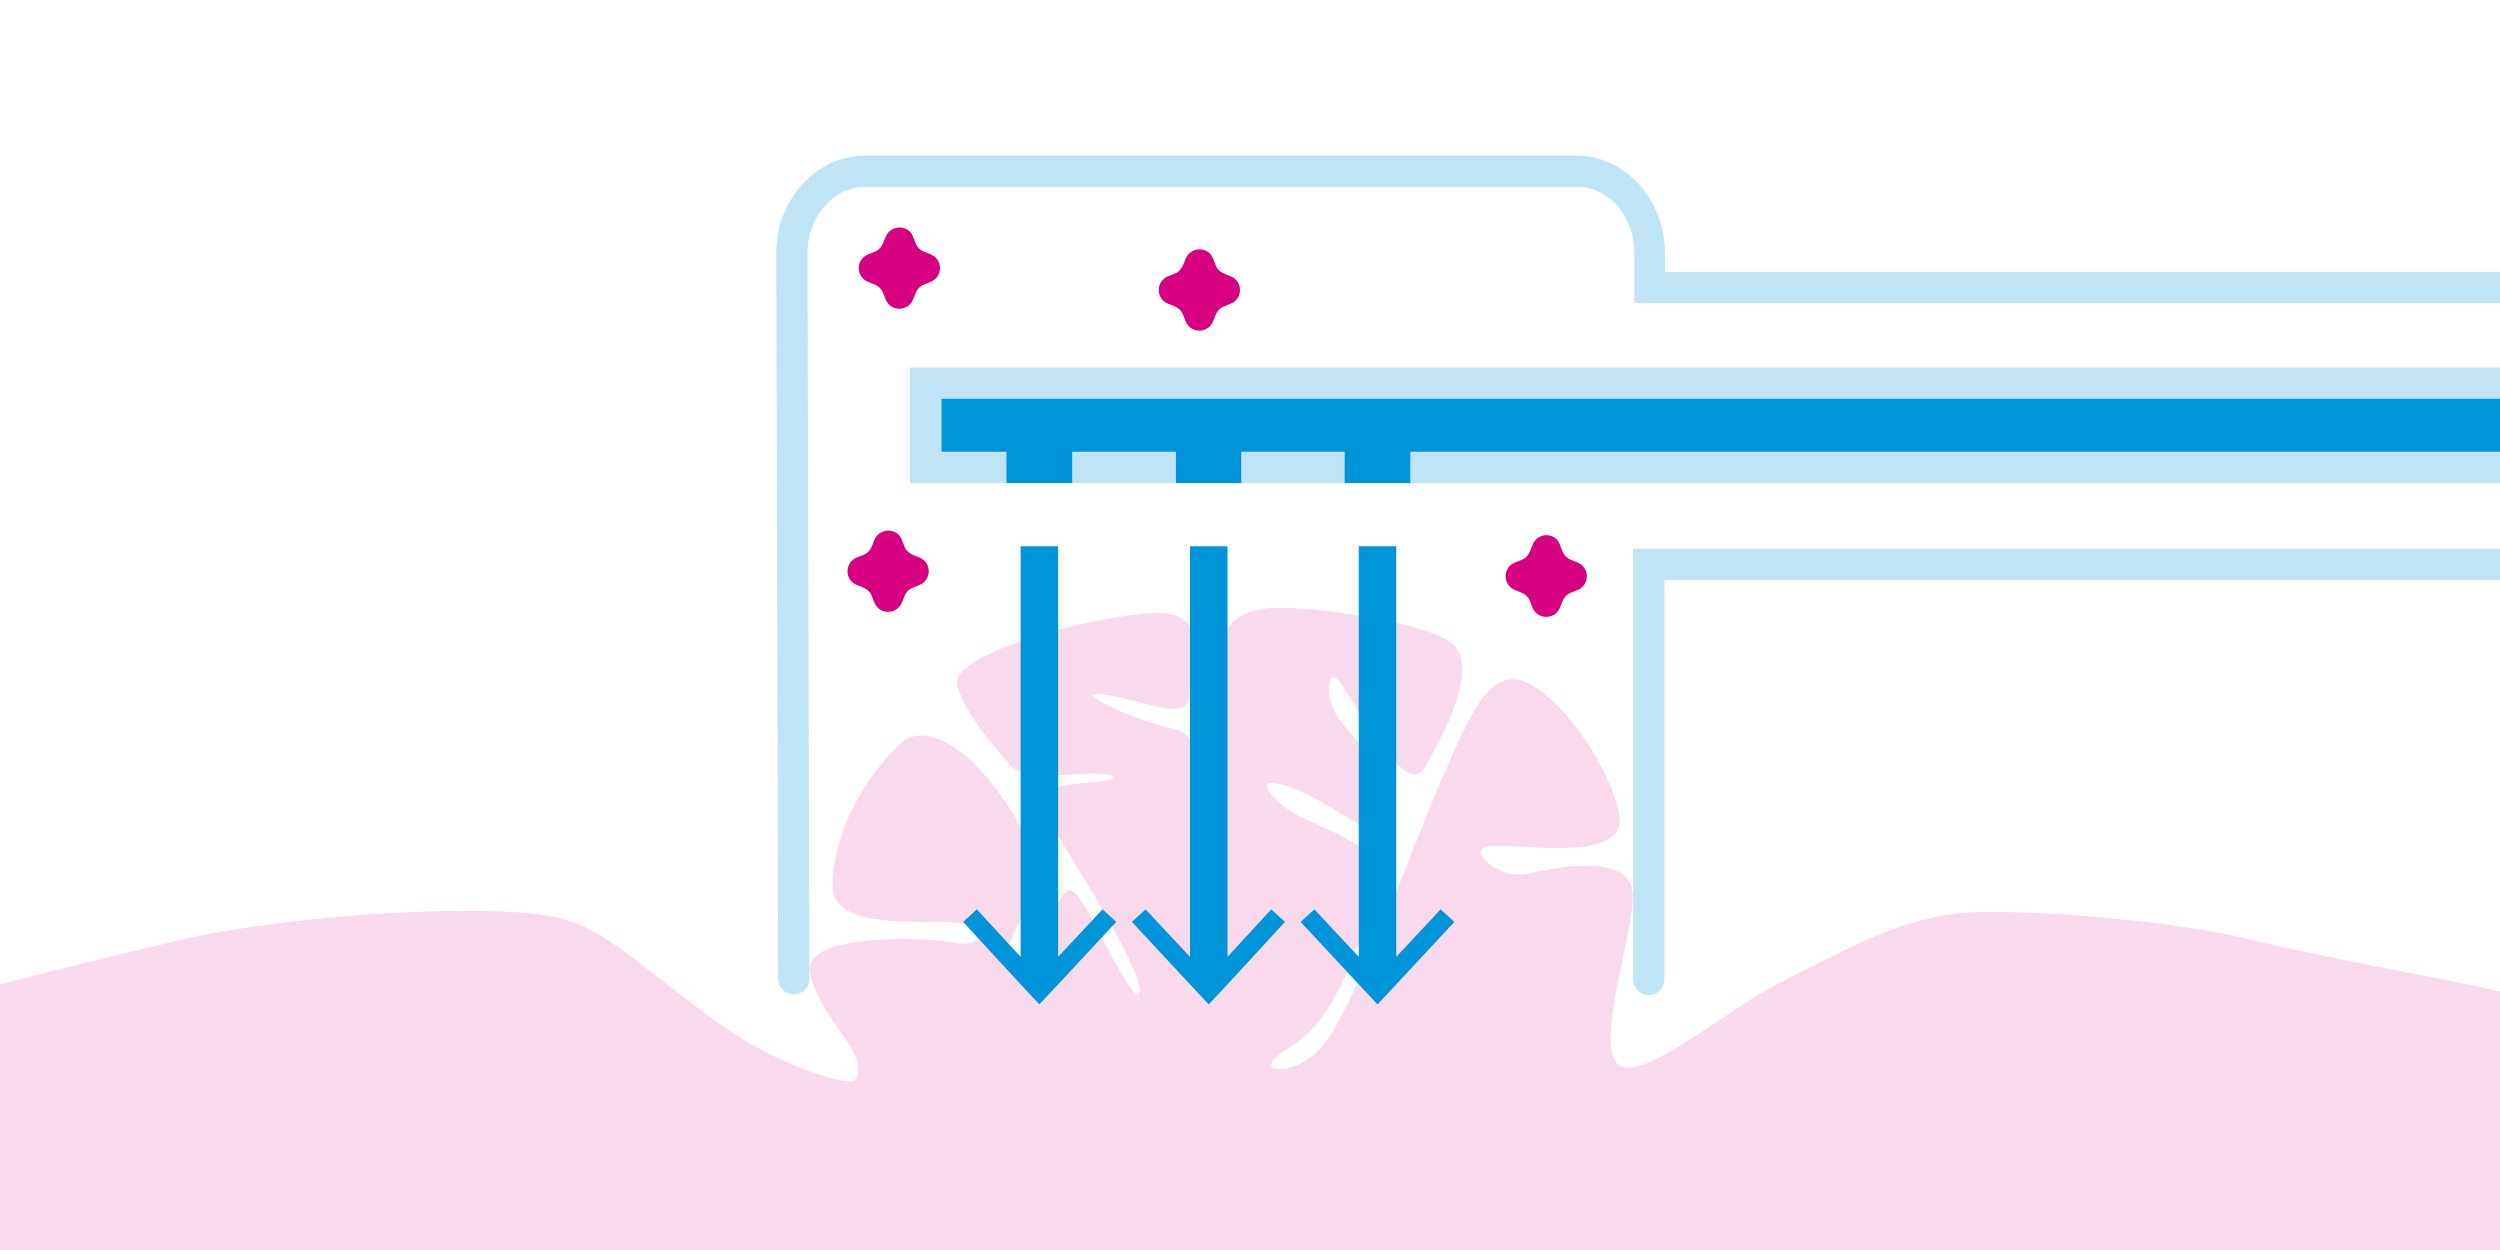 <?xml version="1.0" encoding="utf-8"?>
<!-- Generator: Adobe Illustrator 28.3.0, SVG Export Plug-In . SVG Version: 6.00 Build 0)  -->
<svg version="1.1" id="Layer_1" xmlns="http://www.w3.org/2000/svg" xmlns:xlink="http://www.w3.org/1999/xlink" x="0px" y="0px"
	 viewBox="0 0 400 200" style="enable-background:new 0 0 400 200;" xml:space="preserve">
<style type="text/css">
	.st0{fill:#FFFFFF;}
	.st1{display:none;}
	.st2{display:inline;fill:#E5F4FB;}
	.st3{fill:#F9D9EC;}
	.st4{fill:#0095D8;}
	.st5{fill:#BFE4F5;}
	.st6{display:inline;fill:#D70080;}
	.st7{fill:#D70080;}
</style>
<rect class="st0" width="400" height="200"/>
<g id="nastavec" class="st1">
	<path class="st2" d="M142.1,25h-33.2h-9.1H61.3c-7.8,0-14.2,7-14.2,15.6l0.3,72c0,1.4,1.1,2.5,2.5,2.5l0,0c1.4,0,2.5-1.1,2.5-2.5
		l-0.3-72c0-5.8,4.1-10.6,9.2-10.6h28.2c-2.3,2.8-3.8,6.5-3.8,10.6l0.3,92.1c0,1.4,1.1,2.5,2.5,2.5l0,0c1.4,0,2.5-1.1,2.5-2.5
		l-0.3-92.1c0-5.8,4.1-10.6,9.2-10.6h9.1h33.2c1.4,0,2.5-1.1,2.5-2.5S143.5,25,142.1,25z"/>
</g>
<g id="mandle">
	<path class="st3" d="M150.4,147.5c8.5,0,8.1,3.2,3.8,3.5c-0.1,0-0.3-0.1-0.7,0c-1-0.2-0.4-0.1-1.6-0.3c-4.7-0.7-18.6-1-21.7,2.6
		c-0.7,0.8-0.8,1.7-0.5,2.8c0.2,0.5,0.3,1,0.5,1.6c1.8,5.6,9.2,11.7,6.6,15.1c-0.8,1.1-12.4-2.1-22.4-9.5
		c-14.3-10.5-18.1-15.2-26.3-16.7c-11.1-2.1-41-0.2-57.4,3.4c-8.1,1.8-19.8,4.7-30.7,7.5v1.1v2.2V200h400v-34.6v-5.7v-1.1
		c-11-2.4-25.4-4.8-40.5-8.4c-9-2.2-27.4-4.3-41.6-4.3c-12,0-20.5,5-32.5,11c-9,4.5-21.2,15.2-25.8,13.8c-5.5-1.6,2.8-23.7,1.5-28.6
		c-1.2-4.8-9.7-3.9-16.6-2.3c-2.6,0.6-5.6-0.7-7-2.3c-0.5-0.6-0.7-1.1-0.5-1.4c0.2-0.4,0.7-0.6,1.6-0.7c1.2-0.1,3,0,5.1,0.1
		c5.5,0.3,12.4,0.6,14.7-2.1c0.7-0.8,0.9-1.8,0.7-2.9c-1.3-7.2-8-17.3-13.9-20.8c-1.6-1-3.1-1.3-4.5-0.8c-3.2,1-5.3,5.5-7.8,10.7
		c-0.2,0.5-0.5,1-0.7,1.6c-1.2,2.6-3.3,7.6-5.6,13.5c-4.7,11.8-10.6,26.4-14.1,31.5c-2.8,4.1-6.9,5.2-8.4,4.8
		c-0.2-0.1-0.6-0.2-0.7-0.5c-0.1-0.5,0.7-1.6,3.1-3c8.3-4.7,13.5-23,13.5-27.7c0-0.2,0-0.3,0-0.5c-0.4-3.4-4.8-5.4-9.5-7.5
		c-0.7-0.3-1.3-0.6-2-0.9c-3.5-1.6-6.1-4.5-5.8-5.4l0.1-0.1c0.3-0.2,1.2-0.2,2.9,0.3c2.8,0.8,5.9,2.7,8.7,4.4
		c3.5,2.1,6.2,3.8,7.7,3.2c0.5-0.2,0.8-0.5,1-1.1c1.3-4-3.1-10.7-7.7-15.7c-2.7-2.9-3.1-6.1-2.6-7.5c0.1-0.2,0.2-0.5,0.5-0.6
		c0.1,0,0.7,0,1.5,1.3c0.3,0.5,0.7,1.2,1.2,1.9c3.8,6.2,7.8,12.3,10.4,12.3c0.4,0,1-0.2,1.5-1c2.7-4.6,7.1-12.9,5.8-17.7
		c-0.4-1.3-1.1-2.3-2.3-2.9c-6.1-3.3-24.1-5.7-29.2-4.9c-5.5,0.8-8.4,3.8-7.2,16.1c1.1,10.6-2.7,22.3-3.8,23.1
		c0-0.1-0.1-0.3-0.2-0.7c-0.2-1.6,0.1-3.9,0.4-6.3c0.7-5.5,1.5-11.7-3.5-12.9c-6-1.4-12.7-4.5-13.1-5.5c0.1,0,0.2-0.1,0.6-0.1
		c1.4-0.1,3.9,0.5,6.3,1.1c3.4,0.9,6.6,1.8,7.9,0.7c0.4-0.3,0.7-0.8,0.7-1.5c0-0.8,0.2-2,0.4-3.2c0.6-3,1.2-6.3-0.6-8.4
		c-1.1-1.3-2.9-1.8-5.5-1.7c-8.2,0.3-27.7,5.1-31,9.8c-0.5,0.7-0.6,1.4-0.4,2c1.6,4.7,5.3,9,8.1,12.1l0.4,0.5
		c1.6,1.9,6.2,1.6,10.2,1.4c2.7-0.2,5.9-0.3,6.2,0.5v0.1c-0.3,0.4-2.2,0.6-3.8,0.7c-3.1,0.3-6.6,0.5-7.5,2.4c-0.4,0.8-0.2,1.8,0.5,3
		c0.4,0.6,0.9,1.4,1.4,2.3c4.1,6.5,15.1,23.9,13.5,26.3c-0.1,0.1-0.1,0.1-0.1,0.1c-1-0.1-3.6-5.2-5.4-8.5c-2.6-5-4.2-8-5.4-8.3
		c-0.3-0.1-0.5,0-0.7,0.2c-0.7,0.6-1.8,2.3-3.1,4.3c-2,3.2-5,8-6.6,7.3c-0.1-0.1-0.2-0.1-0.2-0.2c-0.3-0.9,0.9-3.4,2-5.8
		c1.9-4,4-8.5,2.9-11.4c-1.6-4.2-9-17.4-16.9-19.1c-1.9-0.4-3.6,0.1-4.9,1.4c-7.1,7.1-10.2,15.1-10.6,21.8c-0.1,1.5,0.3,2.8,1.2,3.8
		C137.3,147.5,143.4,147.5,150.4,147.5"/>
</g>
<g id="voda_00000058562304586774576170000000731350494156011705_">
	<g id="voda">
		<g>
			<polygon class="st4" points="176.4,145.5 169.3,153.1 169.3,87.4 163.3,87.4 163.3,153.1 156.3,145.5 154.1,147.5 163.3,157.5 
				163.3,157.5 163.3,157.5 166.3,160.7 169.3,157.5 169.3,157.5 169.3,157.5 178.6,147.5 			"/>
			<polygon class="st4" points="203.4,145.5 196.4,153.1 196.4,87.4 190.4,87.4 190.4,153.1 183.3,145.5 181.1,147.5 190.4,157.5 
				190.4,157.5 190.4,157.5 193.4,160.7 196.4,157.5 196.4,157.5 196.4,157.5 205.6,147.5 			"/>
			<polygon class="st4" points="223.4,157.5 232.7,147.5 230.5,145.5 223.4,153.1 223.4,87.4 217.4,87.4 217.4,153.1 210.3,145.5 
				208.1,147.5 217.4,157.5 217.4,157.5 217.4,157.5 220.4,160.7 223.4,157.5 			"/>
		</g>
		<polygon class="st4" points="400,63.7 150.6,63.7 150.6,72.3 161,72.3 161,77.3 171.6,77.3 171.6,72.3 188.1,72.3 188.1,77.3 
			198.7,77.3 198.7,72.3 215.1,72.3 215.1,77.3 225.7,77.3 225.7,72.3 400,72.3 		"/>
	</g>
</g>
<g id="tryska">
	<g>
		<path class="st5" d="M261.4,48.5H400v-5H266.4v-3c0-8.6-6.4-15.6-14.2-15.6H138.4c-7.8,0-14.2,7-14.2,15.6l0.3,116.1
			c0,1.4,1.1,2.5,2.5,2.5l0,0c1.4,0,2.5-1.1,2.5-2.5l-0.3-116.1c0-5.8,4.1-10.6,9.2-10.6h113.9c5.1,0,9.2,4.7,9.2,10.6v8
			C261.5,48.5,261.4,48.5,261.4,48.5z"/>
		<path class="st5" d="M400,87.8H261.3v68.9c0,1.4,1.1,2.5,2.5,2.5c1.4,0,2.5-1.1,2.5-2.5V92.8H400L400,87.8L400,87.8z"/>
	</g>
	<g>
		<rect x="198.6" y="72.3" class="st5" width="16.5" height="5"/>
		<rect x="171.6" y="72.3" class="st5" width="16.5" height="5"/>
		<rect x="225.7" y="72.3" class="st5" width="174.3" height="5"/>
		<polygon class="st5" points="145.6,58.8 145.6,77.3 161,77.3 161,72.3 150.6,72.3 150.6,63.8 400,63.8 400,58.8 		"/>
	</g>
</g>
<g id="cepy_1" class="st1">
	<path class="st6" d="M154.1,111.6l0.2,0.5c0.2,0.6,0.7,1.1,1.4,1.4l0.5,0.2c2,0.8,2,3.6,0,4.4l-0.5,0.2c-0.6,0.2-1.1,0.7-1.4,1.4
		l-0.2,0.5c-0.8,2-3.6,2-4.4,0l-0.2-0.5c-0.2-0.6-0.7-1.1-1.4-1.4l-0.5-0.2c-2-0.8-2-3.6,0-4.4l0.5-0.2c0.6-0.2,1.1-0.7,1.4-1.4
		l0.2-0.5C150.5,109.6,153.4,109.6,154.1,111.6z"/>
	<path class="st6" d="M195.5,98.5l0.2,0.5c0.2,0.6,0.7,1.1,1.4,1.4l0.5,0.2c2,0.8,2,3.6,0,4.4l-0.5,0.2c-0.6,0.2-1.1,0.7-1.4,1.4
		l-0.2,0.5c-0.8,2-3.6,2-4.4,0l-0.2-0.5c-0.2-0.6-0.7-1.1-1.4-1.4L189,105c-2-0.8-2-3.6,0-4.4l0.5-0.2c0.6-0.2,1.1-0.7,1.4-1.4
		l0.2-0.5C191.9,96.5,194.8,96.5,195.5,98.5z"/>
	<path class="st6" d="M170.2,135.6l0.2,0.5c0.2,0.6,0.7,1.1,1.4,1.4l0.5,0.2c2,0.8,2,3.6,0,4.4l-0.5,0.2c-0.6,0.2-1.1,0.7-1.4,1.4
		l-0.2,0.5c-0.8,2-3.6,2-4.4,0l-0.2-0.5c-0.2-0.6-0.7-1.1-1.4-1.4l-0.5-0.2c-2-0.8-2-3.6,0-4.4l0.5-0.2c0.6-0.2,1.1-0.7,1.4-1.4
		l0.2-0.5C166.6,133.6,169.4,133.6,170.2,135.6z"/>
	<path class="st6" d="M224.6,132.8l0.2,0.5c0.2,0.6,0.7,1.1,1.4,1.4l0.5,0.2c2,0.8,2,3.6,0,4.4l-0.5,0.2c-0.6,0.2-1.1,0.7-1.4,1.4
		l-0.2,0.5c-0.8,2-3.6,2-4.4,0l-0.2-0.5c-0.2-0.6-0.7-1.1-1.4-1.4l-0.5-0.2c-2-0.8-2-3.6,0-4.4l0.5-0.2c0.6-0.2,1.1-0.7,1.4-1.4
		l0.2-0.5C221,130.8,223.9,130.8,224.6,132.8z"/>
</g>
<g id="cepy_2">
	<path class="st7" d="M144.3,86.4l0.4,1c0.2,0.6,0.7,1.1,1.4,1.4l1,0.4c2,0.8,2,3.6,0,4.4l-1,0.4c-0.6,0.2-1.1,0.7-1.4,1.4l-0.4,1
		c-0.8,2-3.6,2-4.4,0l-0.4-1c-0.2-0.6-0.7-1.1-1.4-1.4l-1-0.4c-2-0.8-2-3.6,0-4.4l1-0.4c0.6-0.2,1.1-0.7,1.4-1.4l0.4-1
		C140.7,84.4,143.6,84.4,144.3,86.4z"/>
	<path class="st7" d="M194.1,41.4l0.4,1c0.2,0.6,0.7,1.1,1.4,1.4l1,0.4c2,0.8,2,3.6,0,4.4l-1,0.4c-0.6,0.2-1.1,0.7-1.4,1.4l-0.4,1
		c-0.8,2-3.6,2-4.4,0l-0.4-1c-0.2-0.6-0.7-1.1-1.4-1.4l-1-0.4c-2-0.8-2-3.6,0-4.4l1-0.4c0.6-0.2,1.1-0.7,1.4-1.4l0.4-1
		C190.5,39.4,193.4,39.4,194.1,41.4z"/>
	<path class="st7" d="M146.1,37.9l0.4,1c0.2,0.6,0.7,1.1,1.4,1.4l1,0.4c2,0.8,2,3.6,0,4.4l-1,0.4c-0.6,0.2-1.1,0.7-1.4,1.4l-0.4,1
		c-0.8,2-3.6,2-4.4,0l-0.4-1c-0.2-0.6-0.7-1.1-1.4-1.4l-1-0.4c-2-0.8-2-3.6,0-4.4l1-0.4c0.6-0.2,1.1-0.7,1.4-1.4l0.4-1
		C142.5,35.9,145.4,35.9,146.1,37.9z"/>
	<path class="st7" d="M249.6,87.2l0.4,1c0.2,0.6,0.7,1.1,1.4,1.4l1,0.4c2,0.8,2,3.6,0,4.4l-1,0.4c-0.6,0.2-1.1,0.7-1.4,1.4l-0.4,1
		c-0.8,2-3.6,2-4.4,0l-0.4-1c-0.2-0.6-0.7-1.1-1.4-1.4l-1-0.4c-2-0.8-2-3.6,0-4.4l1-0.4c0.6-0.2,1.1-0.7,1.4-1.4l0.4-1
		C246,85.1,248.9,85.1,249.6,87.2z"/>
</g>
<g id="cepy_3" class="st1">
	<path class="st6" d="M317.2,48.9l0.4,1c0.2,0.6,0.7,1.1,1.4,1.4l1,0.4c2,0.8,2,3.6,0,4.4l-1,0.4c-0.6,0.2-1.1,0.7-1.4,1.4l-0.4,1
		c-0.8,2-3.6,2-4.4,0l-0.4-1c-0.2-0.6-0.7-1.1-1.4-1.4l-1-0.4c-2-0.8-2-3.6,0-4.4l1-0.4c0.6-0.2,1.1-0.7,1.4-1.4l0.4-1
		C313.6,46.9,316.5,46.9,317.2,48.9z"/>
	<path class="st6" d="M284.3,77.5l0.4,1c0.2,0.6,0.7,1.1,1.4,1.4l1,0.4c2,0.8,2,3.6,0,4.4l-1,0.4c-0.6,0.2-1.1,0.7-1.4,1.4l-0.4,1
		c-0.8,2-3.6,2-4.4,0l-0.4-1c-0.2-0.6-0.7-1.1-1.4-1.4l-1-0.4c-2-0.8-2-3.6,0-4.4l1-0.4c0.6-0.2,1.1-0.7,1.4-1.4l0.4-1
		C280.6,75.4,283.5,75.4,284.3,77.5z"/>
	<path class="st6" d="M377.3,48.9l0.4,1c0.2,0.6,0.7,1.1,1.4,1.4l1,0.4c2,0.8,2,3.6,0,4.4l-1,0.4c-0.6,0.2-1.1,0.7-1.4,1.4l-0.4,1
		c-0.8,2-3.6,2-4.4,0l-0.4-1c-0.2-0.6-0.7-1.1-1.4-1.4l-1-0.4c-2-0.8-2-3.6,0-4.4l1-0.4c0.6-0.2,1.1-0.7,1.4-1.4l0.4-1
		C373.7,46.9,376.6,46.9,377.3,48.9z"/>
	<path class="st6" d="M347.6,77.5l0.4,1c0.2,0.6,0.7,1.1,1.4,1.4l1,0.4c2,0.8,2,3.6,0,4.4l-1,0.4c-0.6,0.2-1.1,0.7-1.4,1.4l-0.4,1
		c-0.8,2-3.6,2-4.4,0l-0.4-1c-0.2-0.6-0.7-1.1-1.4-1.4l-1-0.4c-2-0.8-2-3.6,0-4.4l1-0.4c0.6-0.2,1.1-0.7,1.4-1.4l0.4-1
		C344,75.4,346.8,75.4,347.6,77.5z"/>
</g>
</svg>

